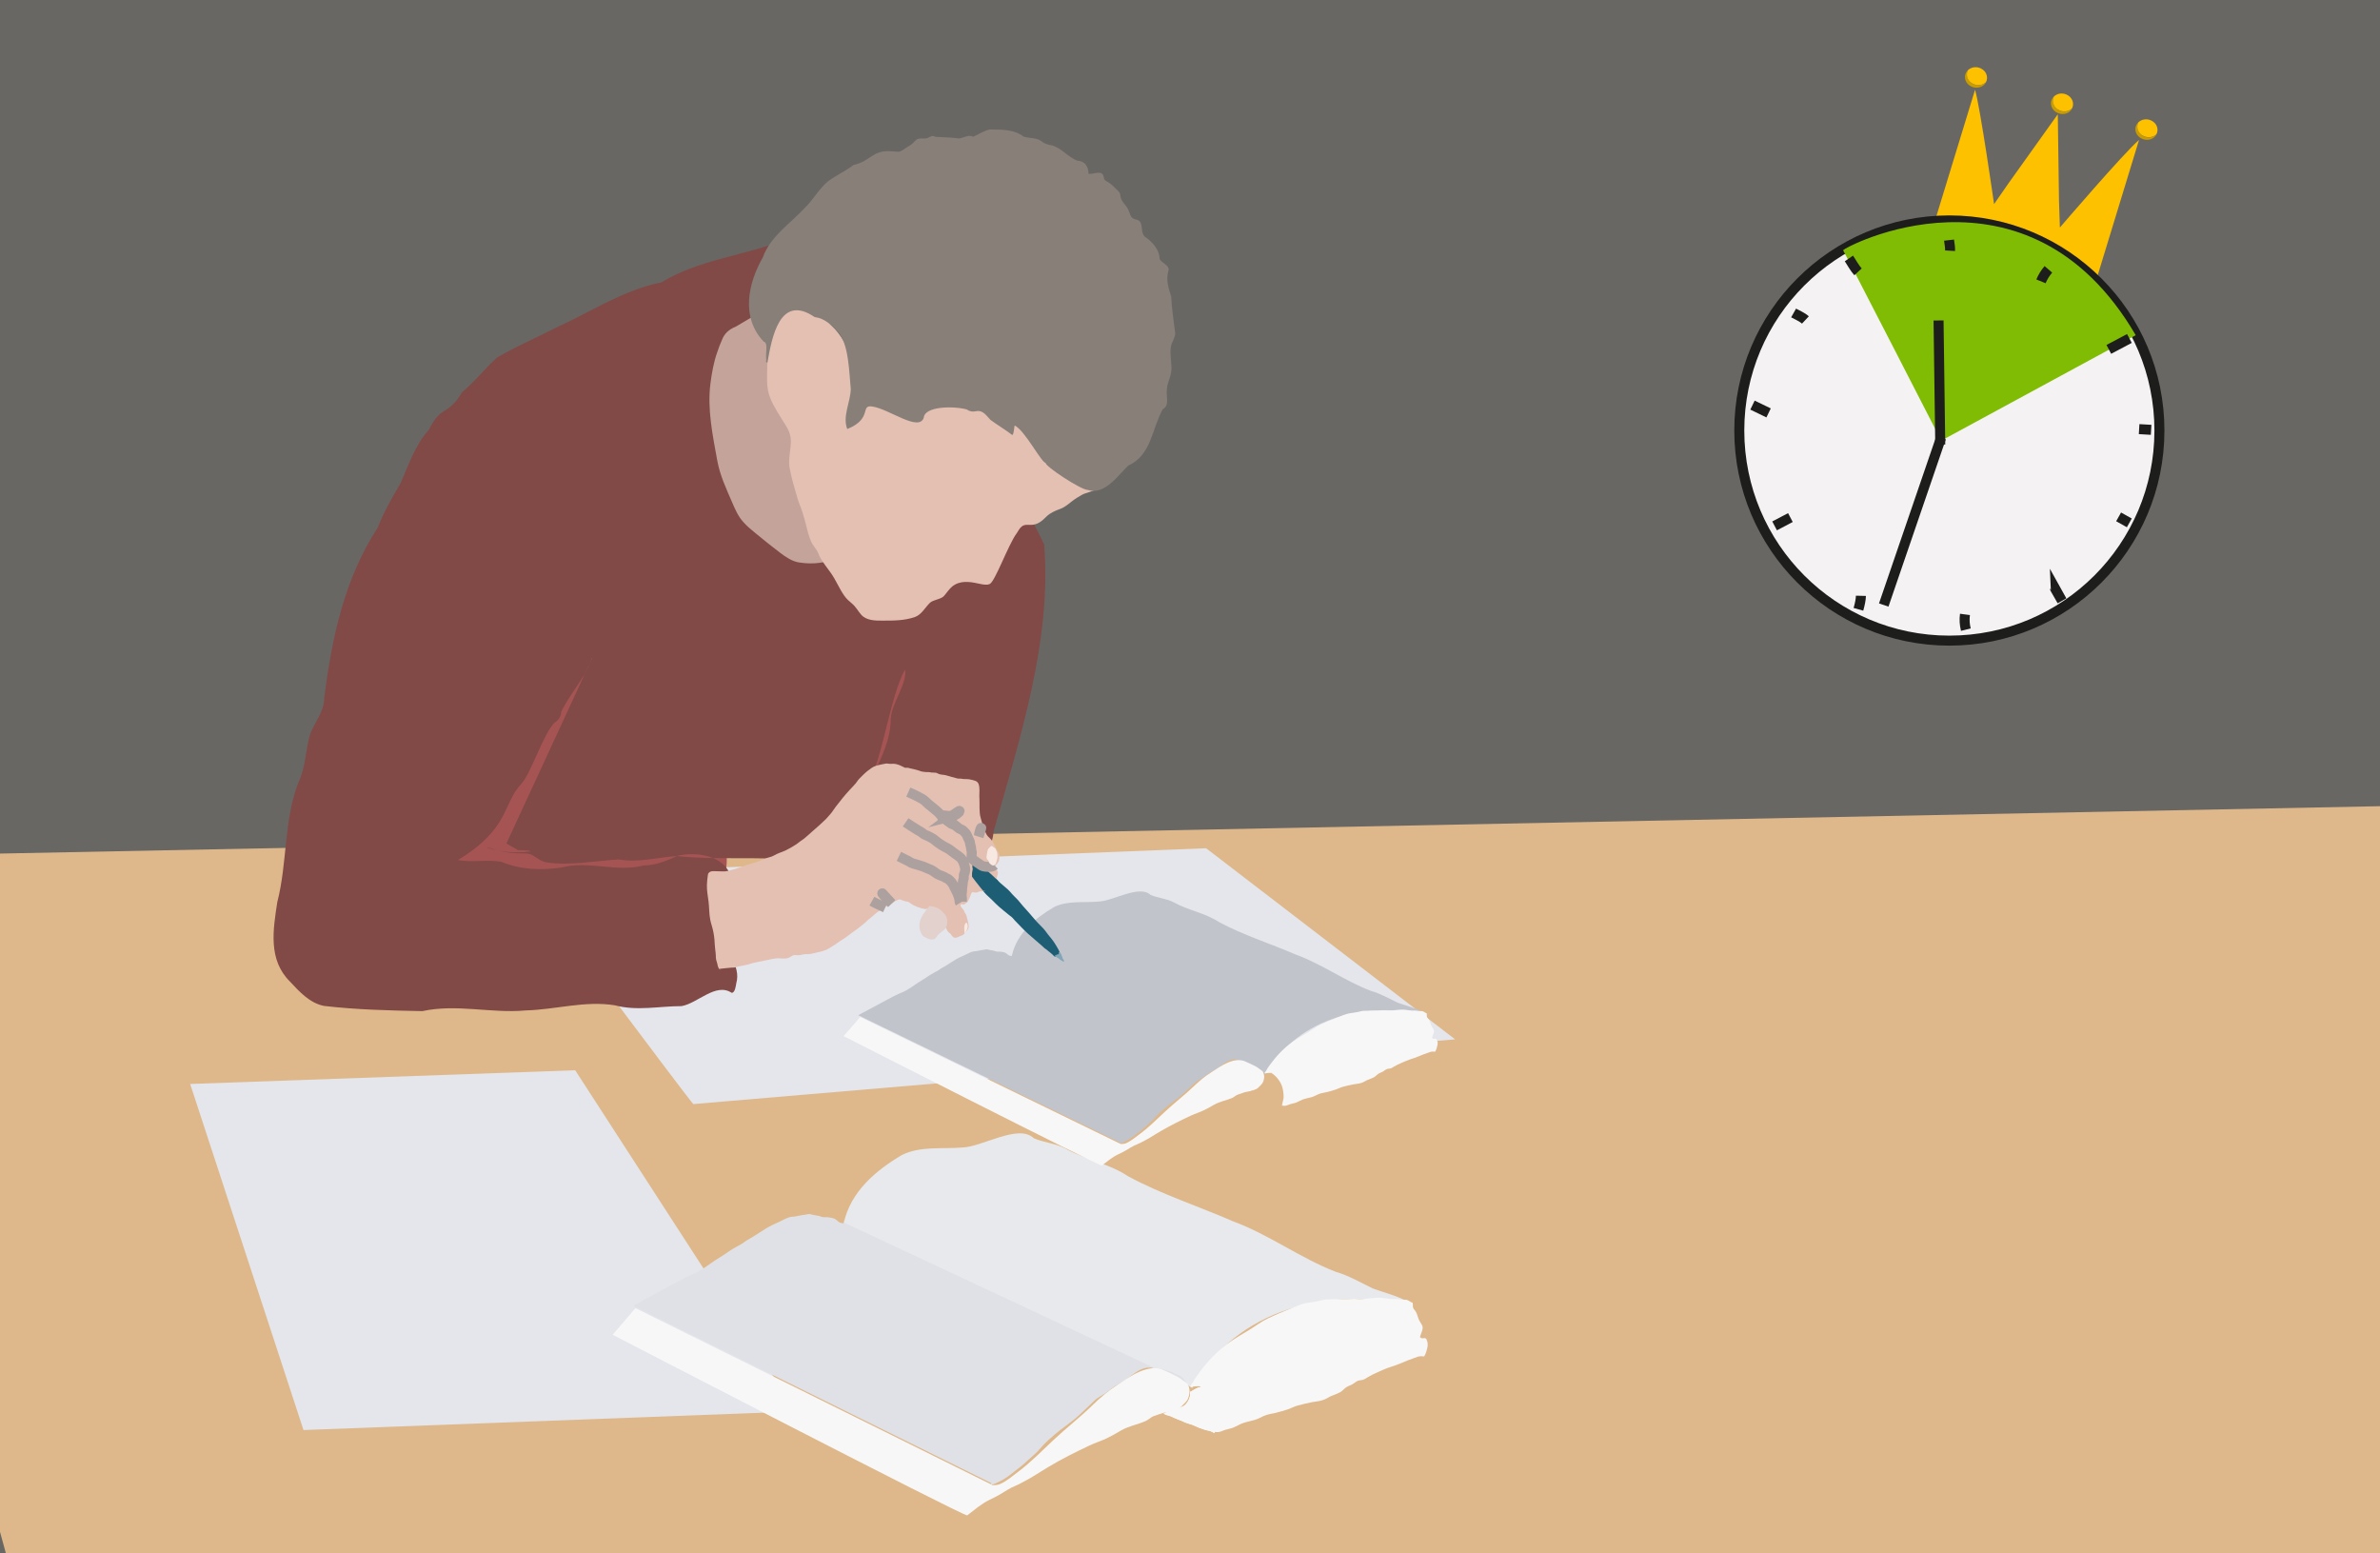 <?xml version="1.0" encoding="UTF-8"?>
<svg xmlns="http://www.w3.org/2000/svg" viewBox="0 0 237.92 155.25">
  <rect x="0" y="0" width="237.92" height="155.25" fill="#333333" stroke="none"/>
  <defs>
    <style>
      .cls-1 {
        fill: #a65453;
      }

      .cls-2, .cls-3 {
        stroke: #1d1d1b;
      }

      .cls-2, .cls-3, .cls-4 {
        stroke-miterlimit: 10;
      }

      .cls-2, .cls-4 {
        fill: none;
      }

      .cls-3 {
        fill: #f4f2f2;
      }

      .cls-4 {
        stroke: #aca19f;
      }

      .cls-5 {
        fill: #82a5b8;
      }

      .cls-6 {
        fill: #e0e1e6;
      }

      .cls-7 {
        fill: #e2d1cd;
      }

      .cls-8 {
        fill: #814a47;
      }

      .cls-9 {
        fill: #7e8386;
      }

      .cls-10 {
        fill: #c4a49a;
      }

      .cls-11 {
        fill: #fdc100;
      }

      .cls-12 {
        fill: #f7e8e2;
      }

      .cls-13 {
        fill: #e8e9ed;
      }

      .cls-14 {
        fill: #877f78;
      }

      .cls-15 {
        fill: #e4e6eb;
      }

      .cls-16 {
        opacity: .31;
      }

      .cls-17 {
        fill: #c2c4cb;
      }

      .cls-18 {
        fill: #1d5e74;
      }

      .cls-19 {
        fill: #c99c00;
      }

      .cls-20 {
        fill: #deb88a;
      }

      .cls-21 {
        fill: #e3dcd3;
      }

      .cls-22 {
        fill: #f8f7f7;
      }

      .cls-23 {
        fill: #e4c0b2;
      }

      .cls-24 {
        fill: #80bc04;
      }
    </style>
  </defs>
  <g id="Ebene_6" class="cls-16">
    <rect class="cls-21" x="-9.42" y="-8.66" width="255.29" height="172.05"></rect>
  </g>
  <g id="Uhr">
    <g id="Krone">
      <g>
        <path class="cls-11" d="M205.92,22.74l-.09-2.68s-.09-6.95-.12-8.64c-.98,1.38-4.87,6.82-4.87,6.82l-.17.24-1.33,1.92s-1.38-9.64-1.9-11.43c0,.03-.02.06-.03.09-.63,2.06-3.89,12.72-4.23,13.83.72-.06,1.81.08,2.97.3,2.35.45,4.99,1.25,5.47,1.39,2.2.67,4.27,1.43,5.81,2.13.1.04.19.08.28.13.97.45,1.53.8,1.87,1.06.33-1.09,3.28-10.73,4.11-13.45.06-.19.11-.35.14-.46-1.43,1.19-7.92,8.76-7.92,8.76Z"></path>
        <g>
          <path class="cls-19" d="M197.1,8.3c-.46-.31-.6-.86-.37-1.29-.04.04-.08.07-.11.12-.34.45-.22,1.09.29,1.43.51.34,1.2.25,1.54-.21.03-.04.06-.09.08-.13-.37.35-.98.4-1.43.09Z"></path>
          <path class="cls-11" d="M197.1,8.3c.46.31,1.06.26,1.43-.09.23-.44.08-.99-.37-1.29-.46-.31-1.06-.26-1.43.09-.23.44-.09.99.37,1.29Z"></path>
        </g>
        <g>
          <path class="cls-19" d="M205.7,10.93c-.46-.31-.6-.86-.37-1.29-.04.04-.08.07-.11.12-.35.45-.21,1.09.29,1.43.51.34,1.2.25,1.54-.2.03-.04.06-.09.08-.13-.37.35-.97.4-1.43.09Z"></path>
          <path class="cls-11" d="M205.7,10.93c.46.31,1.06.26,1.43-.09.23-.44.08-.99-.37-1.29-.46-.31-1.06-.26-1.43.09-.23.44-.09.99.37,1.29Z"></path>
        </g>
        <g>
          <path class="cls-19" d="M214.14,13.51c-.46-.31-.6-.86-.37-1.29-.04.04-.08.07-.11.12-.35.45-.22,1.09.29,1.43.51.34,1.2.25,1.54-.2.03-.04.06-.09.08-.13-.37.35-.98.4-1.43.09Z"></path>
          <path class="cls-11" d="M214.14,13.51c.46.31,1.06.26,1.43-.09.23-.44.09-.99-.37-1.29-.46-.31-1.06-.26-1.43.09-.23.44-.09.99.37,1.29Z"></path>
        </g>
      </g>
    </g>
    <circle class="cls-3" cx="194.87" cy="43.03" r="21"></circle>
    <path class="cls-24" d="M194.06,44.04s-9.66-18.83-9.81-19.02,18.38-10.12,29.25,8.48"></path>
    <line class="cls-2" x1="188.31" y1="60.47" x2="194.04" y2="43.75"></line>
    <line class="cls-2" x1="193.96" y1="44.43" x2="193.79" y2="32.03"></line>
    <line class="cls-2" x1="212.87" y1="33.83" x2="210.81" y2="34.92"></line>
    <path class="cls-2" d="M178.98,51.73l-1.58.83"></path>
    <path class="cls-2" d="M184.83,25.83c.28.41.56.96.91,1.34"></path>
    <path class="cls-2" d="M206.13,60.05c-.24-.42-.48-.83-.71-1.25,0,.02.02.03.71,1.25Z"></path>
    <path class="cls-2" d="M194.84,24c.04.35.12.71.1,1.06"></path>
    <path class="cls-2" d="M204.77,26.92c-.31.36-.56.76-.74,1.2"></path>
    <path class="cls-2" d="M215.04,42.96l-1.2-.07"></path>
    <path class="cls-2" d="M212.86,52.26l-1.07-.6"></path>
    <path class="cls-2" d="M179.3,31.28c.32.18.87.41,1.18.7"></path>
    <path class="cls-2" d="M185.78,60.9c.14-.5.24-.96.25-1.35"></path>
    <path class="cls-2" d="M196.52,62.93c-.13-.51-.16-1.01-.09-1.52"></path>
    <path class="cls-2" d="M176.8,41.27l-1.61-.78"></path>
  </g>
  <g id="Ebene_7">
    <path class="cls-20" d="M302.67,156.25l-48.79-75.99-272.33,5.42L.64,155.44c10.64-.34,295.8,1.07,302.04.81Z"></path>
    <polygon class="cls-15" points="19.01 108.34 30.34 142.93 79.58 141.07 57.5 106.97 19.01 108.34"></polygon>
    <path class="cls-15" d="M69.32,110.35l76.14-6.47-24.89-19.1-68.48,2.71s17.07,22.84,17.22,22.86Z"></path>
    <line class="cls-9" x1="89.34" y1="85.2" x2="109" y2="106.97"></line>
    <path class="cls-22" d="M119.01,139.11c.14-.08.67-.45.93-.45.09,0,.18.02.27.04.18.03.31.1.46.21.47.36.66.91.8,1.47.14.6.39,1.16.34,1.79-.01.16-.06.34-.13.48-.05.09-.13.16-.17.26-.05.1-.04.23-.1.32-.14-.05-.26-.14-.41-.19-.2-.07-.39-.07-.59-.15-.19-.07-.38-.13-.57-.2-.22-.08-.42-.2-.64-.28-.25-.09-.5-.14-.75-.25-.28-.13-.55-.24-.84-.35-.26-.09-.48-.24-.74-.31-.19-.05-.42-.09-.55-.25.28-.08.54-.17.81-.28.37-.16.81-.24,1.17-.43.29-.16.54-.57.63-.89s-.01-.7.1-.55Z"></path>
    <path class="cls-13" d="M84.35,122.23c.7-3.15,3.21-5.25,5.81-6.79,1.86-.92,4.03-.58,6.03-.75,2-.05,5.62-2.4,7.15-.93.99.44,2.15.5,3.14,1.02,2.01,1.14,4.36,1.49,6.28,2.78,3.34,1.81,7,2.98,10.48,4.5,3.6,1.32,6.73,3.68,10.3,5.06,1.32.38,2.47,1.07,3.7,1.66,1.36.51,2.91.82,4.07,1.7-8.31-1.91-17.68.17-22.14,8.25.03,0,.04,0,.03-.03-.02,0-.04,0-.06.01-1.47-1.32-35.16-15.57-34.79-16.49Z"></path>
    <path class="cls-6" d="M63.29,130.52c.87-.49,1.76-.94,2.63-1.44.47-.27.95-.52,1.43-.77s.99-.56,1.51-.79c.33-.14.66-.27.97-.45.42-.24.82-.51,1.22-.8.6-.43,1.24-.78,1.84-1.21.44-.31.95-.54,1.4-.83.12-.07.21-.17.33-.24.2-.13.42-.23.62-.36.46-.29.91-.58,1.37-.87.42-.26.84-.44,1.29-.64.42-.19.86-.49,1.32-.51.4-.02.79-.16,1.18-.19.16-.01.34-.08.5-.08.1,0,.22.05.31.07.2.05.41.07.62.11.13.02.24.1.37.12.2.04.41-.01.62.03s.46.06.65.16c.2.11.33.32.55.39.11.04.31.02.38.1-.08-.05-.02-.26,0-.37.03.07.03.21-.07.23,0,0,34.48,16.09,34.35,16.13-.36-.5-.5-.76-1.05-.94-.14-.04-.25-.11-.37-.18-.15-.09-.3-.13-.46-.17-.2-.04-.37-.14-.57-.17-.48-.07-.96-.18-1.45-.16-.91.04-1.65.82-2.38,1.29-.29.18-.58.34-.87.52s-.56.41-.84.62c-.44.33-.93.51-1.33.91-.45.45-.92.87-1.38,1.31-.78.75-1.72,1.33-2.54,2.03-.43.37-.86.74-1.25,1.17-.26.29-.5.59-.8.84-.42.35-.8.74-1.21,1.08-.28.23-.57.44-.85.67-.5.41-.99.76-1.58,1.02-.06.03-.8.42-.66.08"></path>
    <path class="cls-22" d="M61.27,133.42s35.05,18.14,35.42,18.04c.71-.54,1.41-1.16,2.22-1.55.44-.21.9-.44,1.31-.7.29-.19.59-.37.9-.53s.64-.27.94-.44c.4-.23.81-.42,1.2-.67.49-.31.99-.62,1.49-.92,1.35-.81,2.75-1.51,4.17-2.18.57-.27,1.17-.45,1.73-.72.48-.23.96-.51,1.42-.78.77-.45,1.64-.58,2.45-.94.32-.14.53-.4.86-.51.31-.1.62-.22.94-.31.3-.08.65-.09.92-.23.11,0,.18-.02.27-.07.23-.1.44-.17.61-.35.26-.3.54-.46.67-.85.1-.29.16-.6.1-.9-.02-.12-.05-.24-.1-.35-.11-.24-.33-.33-.53-.48-.16-.13-.32-.25-.5-.35-.48-.25-.98-.49-1.48-.71-.76-.34-1.64-.13-2.37.18-.83.36-1.53.87-2.29,1.37-.88.58-1.64,1.23-2.4,1.97-1.25,1.22-2.63,2.29-3.9,3.48-1.16,1.09-2.28,2.24-3.55,3.19-.56.42-1.12.91-1.76,1.2-.28.13-.53.13-.83.13v-.03l-35.66-17.66-2.28,2.66Z"></path>
    <path class="cls-22" d="M119.01,138.63c.3-.06.6-.09.9-.08.02.03.04.05.06.07.1.05.15.07.24.15.16.15.3.26.45.43.28.35.55.73.7,1.17.17.49.24,1.03.24,1.55,0,.27-.08.47-.14.73-.03.14-.06.3-.1.44.35.1.58.04.9-.1.36-.15.76-.18,1.11-.34.28-.12.53-.28.82-.39.4-.15.82-.22,1.23-.34.33-.09.6-.26.92-.4.37-.17.79-.21,1.19-.31s.84-.22,1.24-.36c.33-.11.63-.29.96-.37.46-.12.97-.25,1.44-.34.39-.07.77-.09,1.15-.23.31-.11.57-.32.88-.43.26-.1.51-.19.75-.32.23-.12.38-.32.58-.47.21-.16.48-.22.7-.36.18-.11.34-.25.53-.33.17-.06.31-.04.48-.09s.35-.17.49-.26c.29-.18.57-.31.88-.45.41-.18.81-.38,1.24-.52.46-.15.9-.3,1.35-.49.37-.16.73-.31,1.12-.44.27-.09.48-.21.77-.2.09,0,.19.03.28.02.16-.24.28-.66.33-.94.04-.19.03-.5-.07-.67-.01-.15-.1-.22-.27-.22-.17.05-.3.02-.41-.1.07-.35.39-.82.22-1.17-.12-.23-.28-.42-.37-.67-.13-.33-.16-.63-.41-.89-.19-.19-.16-.45-.16-.69-.23-.07-.41-.26-.63-.31-.11-.02-.24.01-.36,0s-.22-.04-.35-.05c-.31-.05-.64,0-.95-.04-.34-.03-.68-.11-1.03-.12-.29,0-.59.03-.89.06s-.58.06-.87.08c-.31.02-.63-.04-.95-.02-.34.02-.68.03-1.03.03-.53,0-1.05.02-1.58.03-.23,0-.43.08-.66.13-.35.08-.72.14-1.07.18-.76.09-1.45.45-2.16.73-.66.26-1.33.55-1.97.86-.67.32-1.28.8-1.91,1.18-.51.3-1.02.61-1.52.93-1.27.83-2.41,1.95-3.32,3.17-.18.24-.36.49-.53.74-.14.22-.24.48-.43.67-.02,0-.04,0,0,.14Z"></path>
    <path class="cls-22" d="M119.01,139.11c.14-.08.67-.45.93-.45.09,0,.18.02.27.04.18.03.31.1.46.21.47.36.66.91.8,1.47.14.6.39,1.16.34,1.79-.01.16-.06.34-.13.48-.05.09-.13.16-.17.26-.05.1-.04.23-.1.32-.14-.05-.26-.14-.41-.19-.2-.07-.39-.07-.59-.15-.19-.07-.38-.13-.57-.2-.22-.08-.42-.2-.64-.28-.25-.09-.5-.14-.75-.25-.28-.13-.55-.24-.84-.35-.26-.09-.48-.24-.74-.31-.19-.05-.42-.09-.55-.25.28-.08.54-.17.81-.28.37-.16.81-.24,1.17-.43.29-.16.54-.57.63-.89s-.01-.7.1-.55Z"></path>
    <path class="cls-17" d="M101.15,95.52c.51-2.26,2.34-3.76,4.24-4.87,1.36-.66,2.94-.41,4.4-.54,1.46-.03,4.1-1.72,5.22-.67.72.31,1.57.36,2.29.73,1.46.82,3.18,1.07,4.58,2,2.44,1.3,5.11,2.14,7.64,3.23,2.62.95,4.91,2.64,7.51,3.63.96.27,1.81.77,2.7,1.19.99.36,2.12.59,2.97,1.22-6.06-1.37-12.89.12-16.15,5.92.02,0,.03,0,.02-.02-.02,0-.03,0-.04.01-1.07-.95-25.65-11.17-25.37-11.83Z"></path>
    <path class="cls-17" d="M85.79,101.47c.63-.35,1.29-.67,1.92-1.03.35-.19.69-.37,1.05-.56s.73-.4,1.1-.56c.24-.1.48-.19.71-.32.31-.17.6-.37.89-.57.43-.31.9-.56,1.34-.87.32-.22.69-.39,1.02-.59.09-.05.16-.12.24-.17.15-.09.31-.16.46-.26.33-.21.67-.42,1-.63.31-.19.62-.31.94-.46.3-.14.63-.35.96-.37.29-.01.57-.11.86-.14.12-.01.25-.06.36-.06.08,0,.16.03.23.05.15.04.3.05.45.08.1.02.18.07.27.09.15.03.3,0,.45.02s.34.04.47.11c.15.08.24.23.4.28.08.03.23.02.28.07-.06-.04-.02-.19,0-.26.02.05.02.15-.05.17,0,0,25.15,11.55,25.05,11.57-.26-.36-.37-.55-.77-.67-.1-.03-.18-.08-.27-.13-.11-.06-.22-.1-.34-.12-.14-.03-.27-.1-.42-.12-.35-.05-.7-.13-1.05-.12-.67.03-1.2.59-1.73.92-.21.13-.42.25-.64.37s-.41.29-.61.44c-.32.23-.68.37-.97.65-.33.32-.67.62-1,.94-.57.54-1.25.96-1.85,1.46-.32.27-.63.53-.91.84-.19.21-.37.42-.58.6-.3.25-.58.53-.88.78-.2.17-.42.32-.62.48-.36.29-.73.54-1.15.73-.04.02-.58.3-.48.06"></path>
    <path class="cls-22" d="M84.32,103.55s25.57,13.02,25.83,12.94c.52-.39,1.03-.83,1.62-1.11.32-.15.65-.31.95-.5.21-.13.43-.27.66-.38s.46-.19.69-.31c.29-.16.59-.3.88-.48.36-.23.72-.44,1.09-.66.99-.58,2.01-1.08,3.04-1.56.41-.19.85-.32,1.26-.52.35-.17.7-.36,1.04-.56.56-.32,1.2-.42,1.79-.67.23-.1.38-.29.63-.36.23-.07.45-.16.69-.23.22-.06.47-.06.67-.16.08,0,.13-.02.2-.05.17-.07.32-.12.44-.25.19-.21.39-.33.49-.61.07-.21.11-.43.07-.64-.02-.08-.04-.17-.07-.25-.08-.17-.24-.24-.38-.35-.12-.09-.24-.18-.37-.25-.35-.18-.71-.35-1.08-.51-.56-.24-1.2-.1-1.73.13-.61.26-1.12.63-1.67.98-.64.41-1.2.88-1.75,1.41-.91.87-1.92,1.64-2.84,2.5-.84.78-1.66,1.61-2.59,2.29-.41.3-.82.65-1.28.86-.2.09-.39.09-.6.09v-.02l-26.01-12.67-1.66,1.91Z"></path>
    <path class="cls-22" d="M126.43,107.29c.22-.05.44-.06.66-.06.01.02.03.04.05.05.07.03.11.05.17.11.12.11.22.18.33.31.21.25.4.52.51.84.12.35.17.74.17,1.11,0,.19-.06.34-.1.52-.02.1-.04.22-.07.32.26.07.42.03.66-.07.26-.11.55-.13.81-.24.2-.09.39-.2.59-.28.29-.11.6-.16.9-.24.24-.07.44-.19.67-.29.27-.12.58-.15.87-.22s.61-.16.9-.26c.24-.08.46-.21.7-.27.34-.09.7-.18,1.05-.24.28-.05.56-.07.84-.16.22-.08.42-.23.64-.31.19-.07.37-.14.55-.23.17-.09.28-.23.42-.33.16-.12.35-.16.51-.26.13-.08.24-.18.39-.24.12-.05.23-.03.35-.06s.25-.12.36-.19c.21-.13.42-.22.64-.32.3-.13.59-.27.91-.38.33-.11.66-.21.98-.35.27-.12.53-.22.81-.31.2-.06.35-.15.56-.14.07,0,.13.02.2.02.12-.17.2-.47.24-.67.03-.14.03-.36-.05-.48-.01-.1-.08-.16-.2-.16-.12.04-.22.01-.3-.07.05-.25.29-.59.16-.84-.08-.17-.2-.3-.27-.48-.09-.24-.12-.45-.3-.64-.14-.14-.11-.32-.11-.5-.17-.05-.3-.19-.46-.22-.08-.02-.18,0-.26,0s-.16-.03-.25-.04c-.23-.03-.46,0-.69-.03-.25-.02-.5-.08-.75-.08-.21,0-.43.02-.65.04s-.42.05-.64.06c-.23.01-.46-.03-.69-.02-.25.02-.5.02-.75.02-.38,0-.77.02-1.15.02-.17,0-.31.05-.48.09-.26.06-.52.1-.78.13-.56.07-1.06.32-1.57.52-.48.18-.97.39-1.44.61-.49.23-.93.57-1.4.85-.37.22-.75.44-1.11.67-.93.59-1.76,1.4-2.42,2.28-.13.17-.27.35-.39.53-.11.16-.18.35-.31.48-.02,0-.03,0,0,.1Z"></path>
    <path class="cls-1" d="M74.09,37.89c.4-1.74.99-3.63,1.16-5.44.05-.53.09-1.26-.06-1.78-.33-1.12-1.5-1.3-2.38-.59-.96.78-1.78,1.71-2.73,2.5-.59.49-1.19.93-1.69,1.52-.77.89-1.41,1.96-2.03,2.96-.79,1.27-1.46,2.62-2.12,3.96-.3.61-.66,1.22-.87,1.87-.3.91-.27,1.9-.51,2.82-.19.75-.77,1.53-1.27,2.12-.72.85-1.46,1.78-2.11,2.69-.49.68-.98,1.35-1.5,2.02-1.23,1.59-1.9,3.28-2.7,5.08-.41.92-.85,1.83-1.25,2.76-.48,1.1-.79,2.29-1.3,3.38-.55,1.2-1.26,2.27-2.18,3.21-.69.71-1.47,1.31-2.11,2.07-.78.92-1.46,1.94-2.13,2.94-1.1,1.66-1.97,3.31-2.83,5.09-.65,1.35-1.25,2.8-1.64,4.25-.22.78-.33,1.69-.09,2.48.23.73.51,1.65.94,2.29.24.36.28.26.47.48.18.21.24.55.43.73.22.21.43.17.76.21.62.07.47.1.83-.25.3-.28.29-.24.78-.13.53.11.92.43,1.41.64.56.24.95.3,1.49.04.76-.36,1.51-.69,2-1.38.27-.38.44-.41.82-.55.35-.13.12.14.5-.43.23-.34.46-.69.67-1.04.65-1.07,1.19-2.21,1.83-3.28.47-.79.79-1.66,1.25-2.46,1.21-2.05,2.85-3.77,4.19-5.72.74-1.08,1.18-2.37,1.66-3.58.28-.71.59-1.4.92-2.09.49-1.06.77-2.18,1.34-3.2s1.18-1.91,1.66-2.98c.86-1.91,1.3-3.97,2-5.93.28-.78.7-1.49,1.05-2.23.52-1.1,1-2.21,1.44-3.35.56-1.46,1.03-2.89,1.72-4.29.53-1.09.81-2.04.9-3.26s.75-2.37.89-3.62c.03-.22.08-.44.13-.66.15-.7.13-1.43.25.12Z"></path>
    <path class="cls-1" d="M92.32,66.97c-.22-.48-.53-.89-.93-1.22-.15-.02-.3-.05-.45-.08-.36-.07-.72-.11-1.09-.11-.92-.02-1.51.36-1.97,1.13-.36.59-.65,1.21-1.02,1.8-.58.94-.89,1.96-1.26,3-.32.92-.53,1.82-.79,2.76-.13.51-.31,1-.55,1.46-.14.25-.27.51-.38.77-.2.5-.31,1.03-.53,1.52-.21.47-.54.88-.66,1.38-.17.76-.3,1.52-.49,2.27s-.27,1.9.12,2.65c.23.44.79.74,1.24.87.18.05.31-.03.45.15.1.13.12.32.28.39.17.07.44,0,.6-.05.57-.2,1.05-.61,1.5-1.01.48-.49.97-.98,1.46-1.47.46-.44.85-.94,1.18-1.49.27-.44.44-.87.64-1.33.41-.94.89-1.83,1.17-2.82.24-.83.44-1.66.68-2.48.29-.88.49-1.77.62-2.68.04-.48.06-.95.07-1.43.02-.91.09-1.81.08-2.72,0-.36,0-.81-.1-1.16-.05-.15-.12-.28-.17-.44-.05-.18-.09-.37-.19-.54-.22-.37-.6-.58.48.88Z"></path>
    <path class="cls-1" d="M72.54,87.35c.06-.66.21-1.48.02-2.16-.06-.21-.22-.36-.41-.47-.31-.19-.68-.25-1.02-.35-1.33-.39-2.67-.87-4.07-.94-1.72-.09-3.4.34-5.12.34-.33,0-.65,0-.97.02-.4.05-.81.08-1.22.1-.71-.02-1.45-.24-2.15-.34-.96-.14-1.94-.28-2.91-.2-.2,0-.4.03-.6.08-.19.1-.38.2-.56.31-.47.23-.97.32-1.44.54-.26.15-.53.3-.79.45-.2.08-.39.16-.58.26-.98.48-.98,2-.41,2.81.46.65,1.31.88,2.03,1.08.71.16,1.44.28,2.16.36.53.12,1.06.25,1.58.4.57.11,1.17.2,1.75.23.66.04,1.31-.08,1.97-.08.33.02.66.02.98,0,.79-.12,1.57-.25,2.35-.41l1.24-.28c.55-.16,1.09-.35,1.61-.59.43-.15.85-.16,1.29-.22.36-.06.72-.13,1.08-.21.39-.07.79-.12,1.18-.16.67-.11,1.37-.46,2.05-.23.22.07.39.11.57-.05.31-.28.21-.7.37-.28Z"></path>
    <path class="cls-8" d="M78.54,23.93c-4.09,1.64-8.62,1.97-12.42,4.29-3.84.77-7.08,2.97-10.6,4.56-1.94,1-3.99,1.86-5.87,2.98-1.18,1.09-2.19,2.39-3.45,3.43-1.49,2.48-2.08,1.23-3.31,3.74-1.4,1.55-2.02,3.48-2.85,5.37-.85,1.43-1.68,2.87-2.28,4.43-3.34,5.13-4.59,11.03-5.35,17.03-.01,1.36-.92,2.38-1.4,3.59-.49,1.58-.42,3.28-1.16,4.8-1.5,3.83-1.11,8.06-2.13,12.01-.42,2.76-.94,5.76,1.27,7.95.95,1.02,1.99,2.16,3.41,2.43,3.23.38,6.57.46,9.82.52,3.46-.75,6.88.25,10.34-.07,2.99-.08,5.93-1,8.92-.51,2.2.59,4.42.08,6.64.08,1.61-.26,3.43-2.39,5.02-1.33.34.01.42-.7.46-.94.26-.91-.02-1.76-.48-2.54-.17-1.22.38-2.46.14-3.7-.05-.94-.33-1.85-.33-2.78,0-.76.18-1.55-.14-2.28-.94-1.57-3.4-1.84-5.04-1.46-1.09.49-2.18.96-3.4.97-2.78.71-5.49-.52-8.24.21-2.07.29-4.07.22-6.01-.58-1.4-.24-2.93.09-4.32-.17,5.21-3.17,4.44-5.62,6.34-7.62.99-1.07,2.26-5.21,3.39-6.17.33-.15.61-.65.59-1.01.44-1,1.77-2.83,2.35-3.77,1.62-3.04,1.1-5.68,3.34-8.48,2.32-3.34,3.02-6.71,4.45-10.49,2.56-5.38,4.93-11.19,8.17-16.17.1-.3.36-1.46.8-1.28.58.23.08,2.32,0,2.76-.16,2.5-.54,5-.62,7.51,0,1.85.63,3.56.75,5.39.02,3.75,3.24,6.98,7.05,6.63,1.34-.69,2.49,1.37,3.52-.16,1.85-1.26,4.4-1.23,6.24-2.59,1.53-1.93,4.2-2.79,5.39-5.07.49-1.89,1.11-1.25,1.86.12,1.7,2.92,3.54,5.78,4.98,8.85.79,9.6-2.47,19.53-5.06,28.72-.21,3.12-3.34,3.33-5.84,3.35-.91-.13-8.87,0-9.57-.53-.74-3.15,5.13-9.4,5.13-13.99,0-1.59,1.72-3.7,1.43-5.04-1.45,2.65-2.11,8.11-3.44,10.91-1.66,3.2-3.14,3.66-2.85,7.15-.52,1.36-3.29.88-4.58.99-4.03-.4-7.92.02-11.93-.41-1.96.13-3.84.69-5.81.34-2.31.13-4.93.66-7.24.29-.91-.16-1.2-.9-2.14-.89-1.02.01-1.99-.08-2.98-.36-2.08-.8.21.61,3.54.16-.11-.16-1.05-.1-1.31-.14.03-.06-1.13-.62-1.1-.67"></path>
    <path class="cls-8" d="M62.94,65.93c-1.21-.05-2.43-.08-3.64-.15-.45-.02-.7-.04-1.09-.21-.49-.21-.97-.51-1.4-.82-1.73-1.29-1.91-3.99-1.77-5.99.15-2.28,1.1-4.35,1.89-6.47.64-1.73,1.47-3.39,2.16-5.11.87-2.15,1.59-4.52,2.96-6.42.74-1.03,1.71-1.93,2.66-2.75.9-.78,1.93-1.42,2.8-2.23s1.83-1.87,2.24-3.03c.26-.72.71-1.11,1.41-1.46.43-.21.91-.45,1.36-.62.28-.1.44-.11.71.03.24.12.49.36.69.49s1.24-.73,1.38-.48c.31.53-.5,2.25-.55,2.84-.04.51-.2.91-.41,1.37-.43.97-.73,2-1.08,3s-.73,2.08-1.02,3.15c-.55,2.05-.97,4.15-1.85,6.1-.53,1.18-1.19,2.23-1.63,3.44s-.73,2.48-1.09,3.72c-.49,1.68-.87,3.32-1.26,5.01-.27,1.15-.73,2.12-1.16,3.21-.35.92-.66,1.83-1.41,2.5-.62.57-1.3.64-.92.86Z"></path>
    <path class="cls-18" d="M96.67,85.08c.6.56,1.2,1.12,1.78,1.69.24.24.49.46.74.67.21.18.41.4.59.6.13.15.3.28.45.41.16.14.33.28.49.42s.3.31.44.47c.15.17.31.32.47.48.22.21.4.48.61.71.22.25.45.5.68.76.3.34.58.7.9,1.02.27.27.57.56.79.88s.49.59.71.91c.17.24.32.51.47.77.08.14.18.32.15.49-.03.13-.18.19-.29.25-.19.1-.3-.07-.43-.2-.14-.14-.31-.25-.46-.38-.08-.07-.15-.14-.24-.19-.14-.08-.24-.21-.36-.31-.47-.42-.96-.81-1.42-1.23s-.87-.87-1.3-1.31c-.07-.08-.14-.16-.21-.24-.1-.11-.22-.19-.34-.28-.34-.26-.65-.54-.98-.81-.38-.32-.7-.7-1.07-1.02-.34-.29-.61-.65-.9-1s-.57-.73-.84-1.1c-.17-.23-.3-.45-.42-.7-.1-.22-.23-.42-.31-.66-.07-.22-.14-.42-.06-.64.04-.1.09-.19.16-.27.1-.1.2-.07.23-.18Z"></path>
    <path class="cls-5" d="M105.45,95.55c.15-.06.29-.12.43-.2-.05-.04,0-.15,0-.2.11.05.19.22.23.33.05.13.08.26.14.38.04.07.11.15.12.23-.17.01-.4-.23-.54-.31-.08-.05-.15-.09-.23-.14-.06-.04-.11-.05-.16-.08.04-.1.13-.08.22-.12.11-.04.17-.17-.21.11Z"></path>
    <path class="cls-5" d="M105.45,95.55c.15-.06.29-.12.43-.2-.05-.04,0-.15,0-.2.11.05.19.22.23.33.05.13.08.26.14.38.04.07.11.15.12.23-.17.01-.4-.23-.54-.31-.08-.05-.15-.09-.23-.14-.06-.04-.11-.05-.16-.08.04-.1.13-.08.22-.12.11-.04.17-.17-.21.11Z"></path>
    <path class="cls-10" d="M76.26,31.05c-.9.53-1.81,1.07-2.71,1.6-.69.27-1.15.71-1.38,1.33-.18.39-.33.81-.47,1.22-.35.99-.55,2.1-.68,3.14-.33,2.54.23,5.2.68,7.68.27,1.49.89,2.8,1.49,4.19.31.71.59,1.38,1.11,1.96.35.39.73.72,1.14,1.05.83.69,1.68,1.37,2.55,2.03.57.43,1.19.86,1.91.97,1.43.22,2.66.04,4.01-.52s2.24-1.54,2.59-3c.28-1.15.37-2.34.21-3.52s-.53-2.26-.8-3.37c-.61-2.5-1.69-4.85-2.6-7.25-.3-.79-.52-1.46-.96-2.17-.47-.76-1.05-1.44-1.55-2.19s-.83-1.43-1.54-1.94c-.51-.37-1.15-.62-1.78-.74-.19-.03-.28-.07-.47-.03-.34.15-.65.34-.94.57-.48.33-.97.66.18-1.01Z"></path>
    <path class="cls-23" d="M84.26,42.26c.34-.87.9-1.92.94-2.81.01-.29-.02-.61-.02-.91,0-.76.1-1.58-.07-2.34-.33-1.47-.94-2.68-2.03-3.7-.21-.2-.37-.45-.6-.62-.26-.2-.6-.3-.87-.47-.33-.21-.6-.47-.98-.57-.32-.08-.66-.05-.98-.1-.89-.14-1.27.47-1.76,1.13-.6.79-.77,1.74-1.02,2.67-.17.67-.17,1.36-.17,2.05,0,.81-.08,1.66.08,2.46.21,1.02.8,1.89,1.33,2.77.48.8.95,1.32.95,2.3,0,.9-.29,1.78-.12,2.68.18,1.02.53,2.08.8,3.07.11.4.31.79.44,1.21.14.46.29.92.4,1.39.14.57.26,1.09.5,1.65.14.33.36.55.55.85.16.25.23.52.37.77.31.55.69,1.01,1.06,1.53.51.72.83,1.55,1.34,2.27.24.34.49.55.8.81.37.32.59.75.91,1.11.51.56,1.39.58,2.1.57,1.11,0,2.18.01,3.25-.36.65-.23,1-.92,1.48-1.4.35-.35,1.1-.34,1.43-.71.26-.29.52-.7.83-.95.75-.6,1.69-.49,2.57-.29.26.06.7.15.97.11.06-.01.12-.03.18-.05.54-.2,1.85-3.9,2.7-5.06.17-.23.28-.52.52-.7.29-.22.58-.16.91-.16.68,0,1.12-.39,1.57-.84.35-.35.9-.59,1.35-.75s.81-.47,1.18-.76c.3-.24.67-.46,1-.65.44-.25,1.26-.35,1.61-.69-.05-.25-.32-.33-.47-.52-.26-.32-.54-.74-.76-1.08-.5-.79-.82-1.69-1.16-2.55-.68-1.73-1.53-3.21-2.65-4.71-.95-1.26-2.24-2.46-3.45-3.46s-2.48-1.95-3.67-3c-.9-.79-1.77-1.62-2.71-2.35-.86-.67-1.8-1.14-2.84-1.43-.26-.07-.88-.38-1.12-.32s-.29.19-.46.4c-.58.69-1.35,1.09-1.88,1.84-.61.87-.84,1.77-.91,2.8-.09,1.2-.7,2.14-1.37,3.1-.44.63-.77,1.29-1.17,1.93-.21.32-.47.58-.68.9-.26.39-.77,1.06-.17,1.98Z"></path>
    <path class="cls-23" d="M71.96,96.83c.39-.04.79-.09,1.19-.12.13,0,.26,0,.39-.03.09-.02.18-.06.27-.08.31-.07.63-.11.94-.19.23-.06.46-.16.7-.2.37-.07.74-.15,1.12-.23.4-.08.84-.2,1.25-.2.26,0,.52.05.78.01.2-.02.36-.12.53-.22.05-.03.1-.06.14-.08.1-.04.2-.03.3-.03.14,0,.29.02.42,0,.17-.03.34-.09.51-.1.2,0,.39.02.59-.03.18-.04.35-.08.53-.12.41-.1.85-.17,1.21-.4.3-.2.63-.37.92-.59.12-.09.24-.18.37-.25.52-.3.96-.71,1.46-1.04.23-.15.42-.34.65-.5.27-.19.46-.44.72-.63.24-.17.43-.38.66-.56.1-.08.22-.14.32-.21.14-.11.29-.2.44-.3.19-.13.38-.21.59-.31s.37-.26.57-.37c.12-.07.32-.17.47-.15.05,0,.13.06.18.08.09.04.16.05.25.08s.15.04.24.05c.13.01.25.11.36.18.09.06.16.12.26.17.07.04.15.06.22.1.11.06.21.11.33.13.11.02.21.09.32.11.04,0,.08,0,.12.01.07,0,.13.04.2.05.16.01.19-.04.32-.09.2-.08.39-.07.44.17-.05-.02-.09-.06-.13-.1,0,.08,0,.16.02.23.03.12.11.21.18.31.12.17.25.33.39.48.12.13.29.21.43.32.08.06.16.12.2.2.07.13.14.25.23.37.08.12.12.26.21.37.07.09.18.14.26.23.11.12.18.3.33.35.3.09.48-.11.76-.19.15-.05.23-.12.33-.25.19-.25.42-.4.38-.76-.03-.19-.06-.41-.12-.6-.06-.18-.08-.42-.18-.57-.02-.04-.05-.07-.08-.11-.06-.09-.07-.2-.14-.29-.09-.11-.27-.28-.29-.42-.01-.11.08-.17.18-.13.19.07.24-.03.39-.14.08-.06.14-.09.19-.18.03-.06.05-.13.09-.19.08-.13.11-.28.17-.42.04-.08.07-.25.17-.28.03,0,.13.02.16.03.1,0,.21.02.31,0,.08-.02.15-.08.22-.1.1-.03.22,0,.33-.02.24-.04.45-.18.65-.32.24-.18.47-.42.62-.68.09-.16.14-.34.19-.52.03-.11.09-.26.07-.38-.02-.1-.09-.23-.18-.29-.06-.04-.16-.02-.21-.07-.14-.11.11-.27.18-.34.1-.1.19-.22.26-.34.1-.18.1-.39.09-.59,0-.27-.16-.43-.27-.66-.19-.36-.34-.78-.64-1.07-.15-.14-.28-.26-.38-.44-.09-.16-.14-.34-.22-.5-.16-.35-.22-.72-.34-1.09-.11-.34-.12-.68-.13-1.04,0-.16,0-.31,0-.47.01-.24-.02-.47-.02-.71,0-.39.06-.82-.07-1.2-.11-.33-.49-.38-.79-.45-.26-.07-.5-.04-.75-.06-.08,0-.16-.04-.24-.04-.11,0-.21.01-.32-.01-.39-.1-.77-.2-1.16-.32-.25-.07-.52-.04-.76-.15-.11-.05-.17-.1-.3-.11-.18-.02-.35,0-.52-.04s-.33,0-.5-.03c-.18-.02-.34-.03-.51-.1s-.36-.11-.54-.16c-.15-.03-.3-.06-.45-.1-.07-.02-.15-.05-.23-.06-.08-.01-.17.01-.25,0s-.09-.02-.17-.07c-.25-.13-.52-.25-.8-.31-.24-.05-.49.01-.73-.03-.19-.04-.34,0-.53.04-.24.05-.48.1-.71.17-.31.09-.6.33-.85.52-.28.22-.52.48-.78.73-.16.15-.26.34-.4.51-.19.23-.42.45-.62.67-.49.53-.93,1.09-1.37,1.66-.18.22-.32.49-.51.7-.16.17-.3.35-.46.52-.42.42-.87.81-1.32,1.2-.29.26-.59.53-.89.78-.11.09-.24.16-.36.25-.13.09-.25.2-.38.29-.36.24-.73.45-1.12.64-.21.1-.42.17-.63.25-.26.1-.5.26-.76.36-.11.04-.23.07-.34.1-.25.07-.49.2-.74.29-.69.26-1.41.43-2.09.69-.33.13-.69.23-1.04.31-.14.03-.27.07-.41.08-.16,0-.32,0-.48,0-.24,0-.47-.02-.71-.02-.18,0-.39.05-.5.22-.03.06-.04.14-.05.2-.05.32-.08.64-.09.96-.02.55.09,1.1.16,1.64.08.62.05,1.26.18,1.88.04.21.11.42.17.63.12.42.2.85.24,1.29.03.34.03.68.08,1.02.03.21.05.41.06.61,0,.11,0,.22.02.33.02.17.1.32.13.48.03.14.04.24.1.37.03.06.06.12.11.16.04.03.08.04.12.08,0-.02,0-.04-.09-.04Z"></path>
    <path class="cls-18" d="M98.28,89.05c.19-.01.38-.05.55-.13.3-.14.52-.39.75-.62.07-.07.14-.16.2-.24-.16-.17-.33-.35-.5-.5-.25-.22-.5-.44-.74-.67-.46-.45-.71-.52-1.06-.84-.12-.1-.24-.16-.35-.05,0,0,0,0,0,0-.07.08.14.27.11.36-.08.22,0,.5,0,.5l-.07.4v.36s.55.75.85,1.1c.09.11.18.22.27.32Z"></path>
    <path class="cls-7" d="M92.9,90.56c-.39.51-.91,1.09-.98,1.77-.03.33,0,.58.14.88.07.16.14.33.3.41.14.07.3.15.44.21.17.07.31.09.48.06s.21-.07.31-.21c.08-.1.14-.21.23-.3.07-.07.15-.13.23-.19.11-.09.25-.17.35-.27.23-.23.31-.54.29-.86-.01-.19-.05-.4-.15-.56-.09-.14-.23-.26-.34-.38-.14-.15-.44-.5-1.31-.56Z"></path>
    <path class="cls-4" d="M89.86,85.59c.29.14.57.3.86.43.07.03.12.05.18.1.13.09.27.16.42.2.35.09.7.2,1.04.32.16.06.3.14.46.2.14.05.27.1.4.18.24.16.43.33.7.44.16.06.32.11.47.19.07.04.13.09.21.12s.14.06.21.11c.23.18.42.41.54.67.14.31.31.59.43.91.06.14.1.31.13.47.02.09.01.23.06.31"></path>
    <path class="cls-4" d="M90.53,82.19c.39.27.8.51,1.2.77.08.05.17.1.26.15.13.07.23.16.35.25.18.12.4.17.59.28.15.09.33.17.46.28.27.23.54.43.85.61.16.09.33.19.5.27.18.08.3.22.47.33.13.09.24.18.37.27.15.11.3.2.44.33.26.26.36.63.45.98.05.19.01.36-.04.54-.02.07-.06.14-.08.21-.02.1.01.21,0,.32-.02.09-.06.17-.08.27-.02.12-.02.25-.04.37-.04.18-.05.33-.05.52,0,.2-.06.39-.04.59s.04.37.02.57"></path>
    <path class="cls-4" d="M94.21,81.5c.18,0,.35.01.52.04.02.01.05.02.07.02.04,0,.09-.02.12-.02.1,0,.13.07.16.17s.07.24.08.35c.01.09.08.21.07.31-.1.01-.12-.03-.19-.09-.09-.08-.2-.13-.28-.21-.07-.08-.13-.16-.21-.23-.15-.13-.19-.29-.34-.35Z"></path>
    <path class="cls-4" d="M90.8,79.17c.36.16.72.31,1.06.5.17.1.37.19.52.31.16.13.3.29.46.42s.31.25.46.37c.24.21.48.38.69.63.2.23.45.41.67.6.16.13.36.2.54.3.24.13.43.32.65.48.12.09.27.12.4.21.13.1.3.29.38.43.1.2.16.4.27.59.08.14.05.26.1.41.06.19.09.35.1.55,0,.07.04.14.05.21.01.1-.02.2-.02.3,0,.07,0,.14,0,.2-.02.19-.16.41-.24.57"></path>
    <path class="cls-4" d="M97.23,85.89c.26.18.52.38.79.55.07.05.15.1.24.13.2.06.42.07.63.07.18,0,.39-.05.52-.17"></path>
    <path class="cls-4" d="M97.83,83.62c.02-.06.12-.71.24-.87.04-.05.06-.08-.24.87Z"></path>
    <path class="cls-4" d="M95.04,81.63c.33-.08.61-.23.85-.47.07-.15.15-.28-.85.47Z"></path>
    <path class="cls-4" d="M89.13,90.3c-.33-.32-.66-.64-.93-1.01-.06-.07-.09-.12.93,1.01Z"></path>
    <path class="cls-4" d="M88.49,90.71c-.44-.2-.9-.4-1.33-.64"></path>
    <path class="cls-12" d="M88.08,90.86c-.32.06-.64.08-.96.13"></path>
    <path class="cls-12" d="M99.18,84.56c.12.09.24.19.36.28,0,.09.11.25.13.34.04.13.03.3.04.43s-.03.27-.07.4c-.04.15-.08.37-.23.46-.11.07-.25.02-.34-.06-.09-.07-.19-.14-.22-.26-.02-.06-.02-.1-.06-.16-.03-.05-.1-.08-.13-.13-.07-.11-.03-.4,0-.52.03-.13.04-.28.09-.41.03-.09.1-.14.15-.2.05-.06.13-.17.27-.19Z"></path>
    <path class="cls-12" d="M96.42,93.3c0-.19-.08-.69.04-.92.02-.03.04-.1.07-.12.1-.09.15,0,.18.1.12.36-.11.74-.29.95Z"></path>
    <path class="cls-14" d="M76.67,36.16c-.28-.55.22-1.88-.32-2.01-2.3-2.4-1.59-5.81-.09-8.43.74-2.09,2.77-3.39,4.22-4.97.83-.81,1.39-1.87,2.26-2.6.83-.64,1.78-1.03,2.58-1.66,1.75-.38,1.87-1.53,3.82-1.37.68.04.74.15,1.27-.23.33-.24.64-.36.92-.65.25-.26.29-.36.68-.4.12-.01.34,0,.45,0,.39.03.65-.43,1.05-.16.78.04,1.59.05,2.36.16.49-.06.95-.43,1.43-.17.49-.23,1.1-.62,1.65-.73,1.15.03,2.42-.04,3.38.72.62.18,1.4.07,1.92.56.31.19.51.23.86.3.97.22,1.67,1.22,2.6,1.54.74.04,1.09.56,1.11,1.31.35.06,1.09-.26,1.36,0s.04.54.43.75c.53.26.81.63,1.23,1.03.17.21.12.27.18.55.1.46.55.8.76,1.23.22.46.18.85.73,1,1.03.14.27,1.4,1.11,1.85.67.5,1.28,1.22,1.31,2.1.18.44,1.1.64.86,1.24-.25.86.03,1.7.29,2.52.06,1.23.25,2.44.4,3.66,0,.48-.34.86-.42,1.32-.16.84.13,1.72.02,2.55-.08.64-.42,1.12-.43,1.8-.1.69.31,1.52-.42,1.94-1.08,1.94-1.13,4.6-3.44,5.62-1.01.97-2.35,2.98-4.04,2.44-.68.01-4.36-2.42-4.22-2.72-.35.11-2.11-3.3-3.1-3.72-.06.2-.06.83-.23.95-.71-.54-1.47-.99-2.18-1.51-.43-.44-.75-1.01-1.45-.87-.33.08-.66.02-.93-.18-1.4-.37-4.21-.3-4.29.82-.49,1.46-3.43-.85-5.14-1.11-1.27-.2.06,1.21-2.51,2.25-.5-1.27.32-2.69.35-3.99-.16-1.62-.19-4.49-1.26-5.71-.69-.7-1.33-1.36-2.35-1.49-3.5-2.38-4.28,2.04-4.73,4.6-.06-.04-.35-.49,0-.13Z"></path>
  </g>
</svg>
